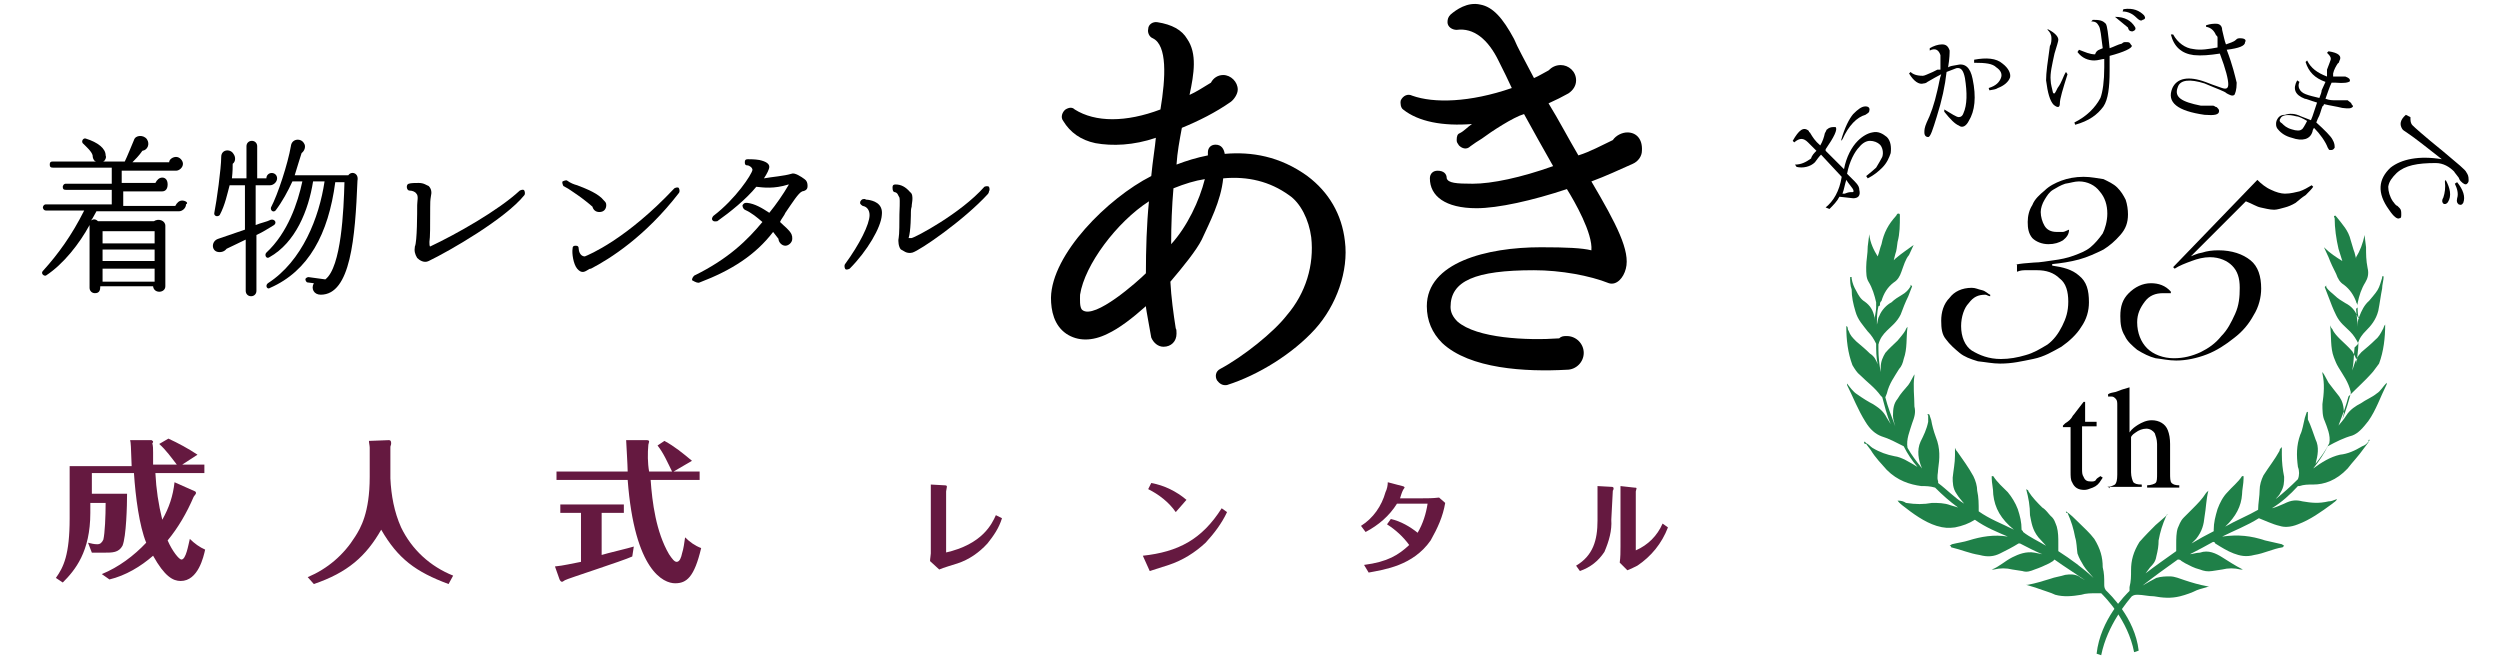 <?xml version="1.0" encoding="utf-8"?>
<!-- Generator: Adobe Illustrator 27.2.0, SVG Export Plug-In . SVG Version: 6.00 Build 0)  -->
<svg version="1.1" id="レイヤー_1" xmlns="http://www.w3.org/2000/svg" xmlns:xlink="http://www.w3.org/1999/xlink" x="0px"
	 y="0px" width="326.6px" height="86.5px" viewBox="0 0 326.6 86.5" style="enable-background:new 0 0 326.6 86.5;"
	 xml:space="preserve">
<style type="text/css">
	.st0{display:none;}
	.st1{display:inline;fill:#FFFFFF;}
	.st2{display:none;fill:#FFFFFF;}
	.st3{fill:#651940;}
	.st4{fill:#1F8048;}
</style>
<g class="st0">
	<path class="st1" d="M163.8,73.7c-0.7,0.1-1.1,0.2-1.1,1.1v0.3h6.5v1.8h-8.5v-1.7c0-1,0-3,2.4-3.3l3.1-0.3c0.9-0.1,1.2-0.4,1.2-1.2
		s-0.3-1.3-2.1-1.3c-2.2,0-2.4,0.2-2.4,1.6H161c0-2.1,0.3-3.4,4.1-3.4c2.2,0,4.2,0.1,4.2,3c0,0.8-0.2,1.5-0.6,2.2
		c-0.5,0.4-1.2,0.7-1.9,0.8L163.8,73.7z"/>
	<path class="st1" d="M176,77c-3.5,0-4.4-0.6-4.4-4.8s0.7-4.8,4.2-4.8s4.4,0.6,4.4,4.8S179.5,77,176,77z M173.6,72.2
		c0,2.9,0.2,3,2.5,3c1.9,0,2.2-0.2,2.2-2.8c0-0.8-0.1-1.7-0.2-2.5c-0.2-0.6-0.9-0.7-2.1-0.7C173.8,69.2,173.6,69.3,173.6,72.2z"/>
	<path class="st1" d="M186.6,67.4v9.5h-2v-7.7h-1.9v-1.8H186.6z"/>
	<path class="st1" d="M192.2,74.2c0,0.6,0.1,1.1,1.8,1.1c2,0,2.5-0.2,2.5-2.5c-0.4,0.4-0.8,0.8-2.9,0.8c-2.8,0-3.4-1.1-3.4-3
		c0-2.8,1.3-3.2,3.9-3.2c2.9,0,4.4,0.3,4.4,4.1c0,4.2-0.2,5.6-4.2,5.6c-2.5,0-4-0.4-4-2.8L192.2,74.2z M196.4,70.3
		c0-1.1-0.6-1.3-2.4-1.3s-2,0.4-2,1.4c0,0.9,0.4,1.3,2,1.3C195.9,71.8,196.4,71.6,196.4,70.3z"/>
</g>
<g>
	<path class="st2" d="M161.3,75.5c0.3-0.7,1.2-1.4,2.4-2.2c1.1-0.7,1.8-1.1,2.2-1.4c0.5-0.4,0.8-0.9,0.8-1.5c0-0.4-0.1-0.8-0.4-1.1
		s-0.7-0.4-1.2-0.4c-0.7,0-1.2,0.2-1.5,0.7c-0.2,0.3-0.2,0.7-0.3,1.3H161c0-0.9,0.2-1.6,0.6-2.1c0.6-1,1.8-1.5,3.4-1.5
		c1.3,0,2.3,0.3,3.1,0.9s1.2,1.4,1.2,2.4c0,0.8-0.3,1.4-0.8,2c-0.4,0.4-0.9,0.8-1.8,1.3l-1,0.6c-0.6,0.4-1,0.6-1.2,0.8
		c-0.2,0.2-0.4,0.3-0.6,0.6h5.4v1.8h-8.4C160.7,76.7,160.9,76.1,161.3,75.5z"/>
	<path class="st2" d="M177.9,68.5c0.6,0.9,0.9,2.2,0.9,3.9s-0.3,3-0.9,3.9s-1.7,1.4-3.3,1.4s-2.7-0.5-3.3-1.4s-0.9-2.2-0.9-3.9
		s0.3-3,0.9-3.9s1.7-1.4,3.3-1.4S177.2,67.6,177.9,68.5z M173.2,75.1c0.2,0.6,0.7,0.9,1.4,0.9s1.2-0.3,1.4-0.9s0.3-1.5,0.3-2.7
		s-0.1-2.1-0.3-2.7s-0.7-0.9-1.4-0.9s-1.2,0.3-1.4,0.9s-0.3,1.5-0.3,2.7C172.8,73.6,172.9,74.5,173.2,75.1z"/>
	<path class="st2" d="M180.6,75.5c0.3-0.7,1.2-1.4,2.4-2.2c1.1-0.7,1.8-1.1,2.2-1.4c0.5-0.4,0.8-0.9,0.8-1.5c0-0.4-0.1-0.8-0.4-1.1
		s-0.7-0.4-1.2-0.4c-0.7,0-1.2,0.2-1.5,0.7c-0.2,0.3-0.2,0.7-0.3,1.3h-2.3c0-0.9,0.2-1.6,0.6-2.1c0.6-1,1.8-1.5,3.4-1.5
		c1.3,0,2.3,0.3,3.1,0.9s1.2,1.4,1.2,2.4c0,0.8-0.3,1.4-0.8,2c-0.4,0.4-0.9,0.8-1.8,1.3l-1,0.6c-0.6,0.4-1,0.6-1.2,0.8
		c-0.2,0.2-0.4,0.3-0.6,0.6h5.4v1.8h-8.4C180,76.7,180.2,76.1,180.6,75.5z"/>
	<path class="st2" d="M197.2,68.5c0.6,0.9,0.9,2.2,0.9,3.9s-0.3,3-0.9,3.9s-1.7,1.4-3.3,1.4s-2.7-0.5-3.3-1.4s-0.9-2.2-0.9-3.9
		s0.3-3,0.9-3.9s1.7-1.4,3.3-1.4S196.5,67.6,197.2,68.5z M192.5,75.1c0.2,0.6,0.7,0.9,1.4,0.9s1.2-0.3,1.4-0.9s0.3-1.5,0.3-2.7
		s-0.1-2.1-0.3-2.7s-0.7-0.9-1.4-0.9s-1.2,0.3-1.4,0.9s-0.3,1.5-0.3,2.7C192.1,73.6,192.2,74.5,192.5,75.1z"/>
</g>
<path class="st3" d="M123.5,72.2c4.9-1.1,6.1-3.8,6.6-4.9l0.8,0.4c-0.4,1.3-1.1,2.3-1.9,3.3c-1.1,1.2-2.4,2.1-3.9,2.6
	c-0.3,0.1-2,0.6-2.4,0.8l-1.2-1.1c0-0.3,0.1-0.8,0.1-1v-9l1.8,0.1c0.3,0,0.3,0.1,0.3,0.2s-0.1,0.5-0.1,0.6v8H123.5z"/>
<path class="st3" d="M149.3,72.6c4.6-0.5,7.7-2.1,10.3-6.2l0.7,0.5c-0.7,1.5-1.7,2.8-2.8,4c-1.4,1.3-3,2.3-4.8,2.9
	c-0.3,0.1-2.2,0.7-2.5,0.8L149.3,72.6z M153.6,66.9c-0.9-1.3-2.2-2.3-3.6-3l0.4-0.8c1.7,0.3,3.3,1.1,4.6,2.2L153.6,66.9z"/>
<path class="st3" d="M178.2,73.8c3.1-0.4,4.5-1.3,5.9-2.6c-0.8-1.1-1.8-2-2.9-2.7l0.5-0.7c1.3,0.3,2.5,1,3.5,1.8
	c0.7-1.2,1.1-2.5,1.3-3.8h-4c-1,1.6-2.4,2.8-4.1,3.7l-0.6-0.8c1.6-1,2.7-2.6,3.2-4.4c0.2-0.4,0.3-0.9,0.3-1.3l1.9,0.5
	c0.1,0,0.3,0.1,0.3,0.2l-0.2,0.3c-0.2,0.4-0.3,0.8-0.4,1.1h2.8c0.8,0,1.5,0,2.3-0.1l0.8,0.7c-0.3,1.8-1,3.3-1.9,4.9
	c-2.3,3.3-6,3.8-8.1,4.2L178.2,73.8z"/>
<path class="st3" d="M210.5,67.9c0.1,1.4-0.3,2.8-0.9,4.2c-0.8,1.2-1.8,2-3.2,2.5l-0.5-0.7c2.2-1.3,2.8-3.3,2.8-5.9v-4.5l1.8,0.1
	c0.1,0,0.3,0,0.3,0.2s-0.1,0.3-0.1,0.3L210.5,67.9L210.5,67.9z M211.7,64.9v-1.4l1.8,0.2c0.1,0,0.3,0,0.3,0.1s-0.1,0.3-0.1,0.4v7.7
	c1.6-0.7,2.8-1.9,3.5-3.5l0.7,0.5c-0.8,2.1-2.2,3.8-4,5c-0.2,0.1-1,0.5-1.3,0.6l-1-1c0.1-0.7,0.1-1.4,0.1-2.1V64.9z"/>
<path class="st3" d="M22,57.3c1.3,0.6,2.6,1.3,3.8,2.1l-2,1.3h2.9v1.1h-6.4c0.1,2.1,0.4,4.1,0.9,6.1c0.9-1.6,1.4-3.1,1.6-4.9
	l2.7,1.2c0.1,0.1,0.1,0.1,0.1,0.2c0,0.1,0,0.1-0.3,0.5c-0.9,2.1-2,4-3.4,5.7c0.6,1.4,1.5,2.5,1.8,2.5c0.6,0,0.9-1.9,1.1-2.7
	c0.6,0.6,1.3,1.1,2,1.4c-0.2,0.9-0.9,4.1-3.2,4.1c-1,0-2.1-0.6-3.6-3.3c-1.6,1.4-3.6,2.6-5.7,3.1L13.3,75c2.2-0.9,4.2-2.4,5.8-4.1
	c-0.9-2.2-1.4-6-1.6-9.1h-5.5v2.7h4.6c0,1.5-0.1,5.6-0.6,6.8c-0.5,0.9-1.3,0.9-2.4,0.9h-1.6l-0.5-1.3c0.4,0.1,0.8,0.2,1.2,0.2
	c0.4,0,0.6-0.2,0.8-0.6c0.2-0.8,0.3-3.1,0.3-4.8h-2V67c0,5.1-2,7.5-3.6,9.1l-0.9-0.6c1-1.4,1.8-3,1.8-7.8v-6.8h8.1
	c-0.1-2.7-0.1-3-0.2-3.4h2.8c0.1,0.1,0.2,0.1,0.2,0.2s0,0.1-0.1,0.2C20,58.3,20,58.6,20,59.1v1.6h3.1c-0.7-0.9-1.4-1.9-2.3-2.7
	L22,57.3z"/>
<path class="st3" d="M50.8,57.5c0.2,0,0.3,0.1,0.3,0.4s-0.1,0.3-0.1,0.5v4.1c0.1,2.2,0.5,4.4,1.4,6.4c1.4,2.9,3.8,5.1,6.8,6.3
	l-0.6,1.1c-4.3-1.6-6.6-3.3-8.8-7.1c-2,3.5-4.4,5.6-8.8,7.1l-0.8-0.9c2.6-1.1,4.7-2.9,6.2-5.3c0.7-1.1,1.9-3.1,1.9-7.8v-3.8
	c0-0.3-0.1-0.6-0.1-0.9L50.8,57.5L50.8,57.5z"/>
<path class="st3" d="M78.6,72.5c0.6-0.2,3.6-0.9,4.2-1.1l-0.2,1.3c-1.3,0.6-8.5,2.9-8.8,3.1C73.5,76,73.5,76,73.4,76
	s-0.2-0.1-0.3-0.3L72.5,74c1.1-0.1,2.3-0.4,3.4-0.6V67h-2.7v-1.1h8.3v1.1h-2.9L78.6,72.5L78.6,72.5z M84.4,57.5c0.2,0,0.4,0,0.4,0.2
	c0,0.1-0.1,0.3-0.1,0.4c-0.1,1.1-0.1,2.4,0.1,3.5h3c-0.6-1.2-1.1-2.4-1.9-3.4l0.9-0.6c1.3,0.7,2.4,1.6,3.6,2.6L88,61.6h3.4v1.1h-6.4
	c0.2,2.9,0.7,6.8,2.4,9.7c0.4,0.6,0.7,1,1,1c0.4,0,0.6-0.6,0.7-1.1c0.2-0.6,0.3-1.4,0.4-2.1c0.6,0.6,1.3,1.1,2.1,1.4
	c-0.9,3.8-1.9,4.6-3.4,4.6s-5.3-1.6-6.2-13.5h-9.3v-1.1H82c0-0.7-0.2-3.9-0.2-4.1L84.4,57.5z"/>
<g>
	<path d="M35.4,28.7c-0.6,0.3-1.3,0.4-2,0.7v-5.2h1.9c0.4,0,0.9-0.4,0.9-0.9c0-0.4-0.3-0.7-0.7-0.7s-0.7,0.3-0.7,0.7h-1.2v-4.2
		c0-0.4-0.3-0.7-0.7-0.7s-0.7,0.3-0.7,0.7v4.2h-1.9c0.1-0.9,0.1-1.5,0.1-1.9c0.4-0.3,0.4-0.9,0.1-1.3c-0.4-0.7-1.6-0.6-1.6,0.4
		c0,1.5-0.6,5.8-0.9,7.3c-0.1,0.4,0.4,0.6,0.7,0.3c0.7-1.3,1-2.8,1.3-3.9h2V30c-0.9,0.3-2.6,0.9-3.5,1.2c-0.9,0.3-0.9,1.5-0.1,1.7
		c0.4,0.1,0.9,0,1.2-0.4c0.6-0.3,1.5-0.7,2.5-1.2V38c0,0.4,0.3,0.7,0.7,0.7s0.7-0.3,0.7-0.7v-7.3c0.9-0.4,1.6-0.9,2.3-1.3
		C36.2,29.1,35.9,28.6,35.4,28.7z"/>
	<path d="M45.5,22.9h-7c0.4-1.3,0.7-2.3,0.9-2.9c0.4-0.3,0.6-0.9,0.3-1.3c-0.4-0.7-1.6-0.6-1.7,0.4c-0.4,2.3-1.7,6.3-2.6,8
		c-0.1,0.4,0.3,0.7,0.6,0.4c0.9-1.2,1.6-2.5,2.2-3.8h1.3c-0.6,2.8-1.9,6.7-4.7,9.3c-0.3,0.3,0,0.9,0.4,0.6c3.4-1.9,5.1-6.1,5.7-9.9
		h1.5C41.7,28.4,39.5,34.1,35,37c-0.4,0.3-0.1,0.9,0.3,0.6c5-2.2,7.6-7,8.5-13.8H45c-0.1,3.6-0.4,11.1-2.5,12.7l-2.2-0.3
		c-0.1,0-0.4,0.1-0.4,0.3c0,0.1,0.1,0.4,0.3,0.4L41,37c-0.4,0.7,0,1.5,0.9,1.5c3.9,0,4.5-7.4,4.8-14.9
		C46.9,22.6,45.9,22.3,45.5,22.9z"/>
	<path d="M68.5,25.5c0.1-0.1,0.1-0.4,0-0.6s-0.4-0.1-0.6,0c-2.8,2.6-8.3,5.7-11.7,7.3c-0.1,0-0.1-0.4-0.1-0.6c0.1-0.6,0.1-2,0.1-4.5
		c0-0.6,0-0.9,0.1-1.5c0.1-0.4,0.1-0.9-0.3-1.3c-0.3-0.1-0.6-0.4-1.3-0.4c-0.4,0-1,0-1.3,0.1c-0.4,0.1-0.3,0.9,0.1,0.9
		c0.3,0,0.7,0.1,0.9,0.4c0.3,0.3,0.1,1,0.1,1.5c0,0.9,0,4.8-0.3,5.4c-0.1,0.6,0,1,0.3,1.5c0.3,0.3,0.9,0.7,1.5,0.4
		C58.7,32.8,66,28.6,68.5,25.5z"/>
	<path d="M74.9,25.1c0.9,0.6,1.7,1.2,2.5,1.9c0.1,0.4,0.4,0.7,0.9,0.7c0.6,0,0.9-0.4,0.9-0.9c0-0.3-0.1-0.4-0.3-0.6
		c-0.7-0.9-2.2-1.5-3.5-2c-0.4-0.1-0.9-0.3-1.3-0.6c-0.1-0.1-0.4,0-0.6,0.1c-0.1,0.1,0,0.4,0.1,0.6C74,24.5,74.5,24.8,74.9,25.1z"/>
	<path d="M75.6,32.5c0-0.3-0.1-0.4-0.4-0.4s-0.4,0.1-0.4,0.4c-0.1,0.6,0.1,2,0.6,2.6c0.6,0.7,1,0.4,1.5,0.1c0,0,0.1-0.1,0.3-0.1
		c2.5-1.3,7.1-4.2,11.5-9.9c0.1-0.1,0.1-0.4,0-0.6s-0.4-0.1-0.6,0c-6.3,6.7-11.2,8.7-11.7,8.9C75.8,33.5,75.6,32.8,75.6,32.5z"/>
	<path d="M91.4,36.9c4.2-1.6,7.3-3.6,9.6-6.6l0.7,0.9c0,0.4,0.4,0.9,0.9,0.9c0.4,0,0.9-0.4,0.9-0.9c0-0.3,0-0.3-0.1-0.6
		c-0.3-0.6-0.9-1-1.5-1.6c0.1-0.3,0.6-0.9,0.7-1.2c0.9-1.3,1.7-2.6,2.2-2.8c0.6-0.1,0.7-0.4,0.7-0.7c0-0.4-0.1-0.7-0.4-0.9
		c-0.4-0.3-1.3-0.9-1.7-0.7c-1,0.3-2.5,0.4-3.6,0.6c0.4-0.6,0.7-1.2,0.7-1.5c0-0.4-0.4-0.7-1.3-0.9c-0.6-0.1-1.2-0.1-1.5-0.1
		s-0.4,0.1-0.4,0.4s0.1,0.4,0.3,0.4c0.3,0,0.7,0.3,0.7,0.6c-0.1,0.6-2.2,3.8-5.1,6c-0.1,0.1-0.3,0.4-0.1,0.6s0.4,0.1,0.6,0.1
		c1.7-1.2,3.8-2.9,5.1-4.5c0.9,0.1,2.3,0.3,4.2-0.3c0,0,0.1,0,0,0.1c-0.7,1.2-1.6,2.5-2.5,3.6c-0.9-0.6-1.9-1.2-2.9-1.3
		c-0.3,0-0.4,0-0.6,0.3c0,0.1,0,0.4,0.3,0.6c0.9,0.4,1.6,1,2.3,1.6c-1.9,2.3-4.4,4.8-8.9,7c-0.1,0.1-0.3,0.3-0.3,0.6
		C90.9,36.9,91.2,37,91.4,36.9z"/>
	<path d="M113.4,26.1c-0.1,0-0.3,0-0.4-0.1c-0.3,0-0.4,0-0.6,0.3c-0.1,0.3,0,0.4,0.3,0.6c0.6,0.1,0.9,0.6,0.9,1.2
		c0,1.2-1.3,3.8-3.2,6.4c-0.1,0.1-0.1,0.4,0,0.6s0.4,0.1,0.6,0c2.3-2.3,4.1-5.4,4.2-7C115.4,26.5,114,26.2,113.4,26.1z"/>
	<path d="M116.9,25.1c0.4,0.1,0.4,0.4,0.6,0.7c0.1,0.3,0,1.9,0,2.2c0,1,0,2.6-0.1,3.1c-0.1,0.4,0,1.2,0.3,1.5
		c0.3,0.1,0.7,0.6,1.5,0.4c1-0.3,6.7-4.2,9.9-7.7c0-0.1,0.1-0.1,0.1-0.3c0.1-0.1,0.1-0.4,0-0.6c-0.1-0.1-0.4-0.1-0.6,0
		c-3.1,3.5-9,6.6-9.5,6.7c-0.1,0-0.3,0-0.4,0c0.3-0.9,0.3-3.2,0.3-3.4c0-0.1,0-0.4,0.1-0.7c0-0.3,0.1-0.7,0.1-1s0-0.7-0.3-0.9
		c-0.6-0.7-1.2-1-1.9-1c-0.3,0-0.4,0.1-0.4,0.4C116.6,24.9,116.7,25.1,116.9,25.1z"/>
	<path d="M23.8,26.2c-0.4,0-0.7,0.3-0.9,0.7h-6.8V25h5.1c0.4,0,0.7-0.3,0.7-0.9s-0.3-0.9-0.7-0.9c-0.4,0-0.7,0.3-0.9,0.7h-4.4v-1.6
		H23c0.4,0,0.9-0.4,0.9-0.9c0-0.4-0.4-0.9-0.9-0.9c-0.4,0-0.9,0.3-0.9,0.7h-4.8c0.3-0.3,0.9-0.9,1.3-1.5c0.7-0.1,1-0.9,0.6-1.5
		s-1.5-0.6-1.7,0.1c-0.3,0.7-0.9,2.2-1.2,2.8H6.9c-0.3,0-0.4,0.1-0.4,0.4s0.1,0.4,0.4,0.4h7.7V24h-6c-0.3,0-0.4,0.3-0.4,0.4
		c0,0.3,0.1,0.4,0.4,0.4h6v1.9H6c-0.3,0-0.4,0.3-0.4,0.4s0.1,0.4,0.4,0.4h5c-1.6,3.2-3.4,5.7-5.4,7.9C5.3,35.7,5.7,36.1,6,36
		c2.3-1.5,4.4-4.2,5.7-6.6v8.2c0,0.4,0.3,0.7,0.7,0.7c0.6,0,0.7-0.4,0.7-0.9H20c0.1,1,1.6,0.9,1.6,0v-7.9c0-0.7-0.9-1-1.5-0.6h-7.3
		c-0.3-0.3-0.6-0.3-0.9-0.1c0.3-0.4,0.4-0.7,0.7-1.2h10.8c0.4,0,0.9-0.4,0.9-0.9C24.7,26.5,24.2,26.2,23.8,26.2z M13.4,30.2h6.8v1.6
		h-6.8C13.4,31.8,13.4,30.2,13.4,30.2z M13.4,32.6h6.8v1.5h-6.8C13.4,34.1,13.4,32.6,13.4,32.6z M13.4,35.1h6.8v1.7h-6.8
		C13.4,36.8,13.4,35.1,13.4,35.1z"/>
	<path d="M12.1,20.3c0,0.6,0.4,1,1,1c0.4,0,0.9-0.6,0.7-1c0-0.9-1-1.7-2.6-2.2c-0.3-0.1-0.6,0.3-0.4,0.6
		C11.2,19.1,12,19.8,12.1,20.3z"/>
</g>
<g>
	<path d="M170.8,23c-3.6-2.6-7.3-3.2-10.8-2.9c-0.1-0.6-0.4-1.2-1.2-1.2c-0.6,0-1,0.4-1,1v0.4c-1.5,0.3-2.8,0.7-4.1,1.2
		c0.1-1.6,0.4-3.2,0.7-4.8c2.2-0.9,4.4-2,6.4-3.4c0.4-0.3,0.9-1,0.9-1.6c0-1-0.9-1.9-1.9-1.9c-0.7,0-1.3,0.4-1.6,1
		c-1,0.6-1.9,1.2-2.8,1.6c0.6-2.8,1-5.4-0.3-7.3c-0.7-1.2-2-1.9-3.9-2.2c-0.6-0.1-1.2,0.3-1.2,0.9c-0.1,0.4,0.1,1,0.6,1.2
		c1.9,0.9,1.7,5.1,1,9.3c-4.5,1.7-8.5,1.7-11.2,0c-0.3-0.3-0.7-0.3-1.2,0c-0.4,0.3-0.7,1-0.3,1.5c0.9,1.5,2.3,2.5,4.2,2.9
		c2.2,0.4,5,0.3,7.9-0.7c-0.1,1.2-0.4,2.9-0.6,5c-5.7,2.9-13,10.2-13.1,15.9c0,1.7,0.4,3.6,2,4.7c1.5,1,3.4,1,5.4,0
		c1.5-0.7,3.2-2,5-3.6c0,0.4,0.6,3.4,0.7,4.1c0.3,0.7,0.9,1.2,1.6,1.2c1,0,1.7-0.7,1.7-1.7c0-0.3,0-0.6-0.1-0.7
		c-0.3-1.9-0.6-4.1-0.7-6.1c1.7-2,3.4-4.1,4.1-5.5c1-2.2,2.5-5,2.8-8c3.2-0.3,6.1,0.4,8.6,2.2c1.5,1,2.6,3.2,2.9,5.5
		c0.4,3.6-0.7,7.3-3.2,10.2c-1.7,2.2-5.7,5.4-8.7,7c-0.6,0.3-0.7,1-0.4,1.5c0.3,0.4,0.7,0.7,1.3,0.6c4.1-1.3,8.6-4.1,11.5-7.3
		c2.8-3.1,4.4-7.6,3.9-11.5C175.3,28,173.6,25.1,170.8,23z M149.7,35.7c-1,1-6.7,6.1-8.3,4.8c-0.4-0.3-0.3-1.5-0.3-2
		c0.6-3.9,4.8-9.5,9-12.2C149.8,29.3,149.7,32.6,149.7,35.7z M153,31.9c0-2.5,0.1-5,0.3-7.3c1.5-0.6,2.8-1,4.1-1.2
		C156.7,26.2,155.1,29.6,153,31.9z"/>
	<path d="M212.6,17.3c-0.7,0-1.5,0.4-1.9,1c-1.5,0.7-2.9,1.5-4.5,2c-1.3-2.2-2.6-4.7-3.9-6.8c0.9-0.4,1.9-0.9,2.6-1.3
		c0.6-0.4,1-1,1-1.7c0-1.2-1-2-2-2c-0.7,0-1.2,0.3-1.6,0.7c-0.6,0.3-1.2,0.7-1.9,1c-1.2-2.3-2.2-4.1-2.6-5.1
		c-1.5-2.8-2.8-4.2-4.4-4.5c-1.7-0.4-3.2,0.7-3.9,1.3c-0.3,0.3-0.4,0.6-0.4,1c0,0.6,0.6,1,1.2,1c2.2-0.3,4.1,1.2,5.5,4.1
		c0.6,1.2,1.3,2.6,1.7,3.5c-5.5,1.9-10.2,2-13,1c-0.6-0.3-1.2,0-1.5,0.6c-0.1,0.4,0,1,0.3,1.2c2,1.6,5.2,2.2,9,1.9
		c-0.6,0.4-1,0.9-1.6,1.2c-0.3,0.1-0.4,0.4-0.4,0.9c0,0.3,0.1,0.4,0.3,0.7c0.4,0.4,1,0.6,1.5,0.1c0.4-0.3,1-0.7,1.5-1
		c1.2-0.9,4.1-2.8,5.5-3.2c1.2,2.2,2.5,4.5,3.8,6.8c-4.2,1.5-8,2.3-10.5,2.3c-2.2,0-3.2-0.1-3.4-0.7c0-0.6-0.4-1-1.2-1
		c-0.6,0-1,0.4-1,1c0,2.3,2,3.9,6.1,3.9c2.8,0,7.3-1,11.8-2.5c1,1.6,3.4,5.8,3.2,8c-1.2-0.3-3.2-0.4-6.6-0.4c-7.1,0-14.9,2-14.9,7.7
		c0,1.9,0.7,3.5,2,4.8c3.6,3.4,10.9,3.8,16.3,3.5c1.2,0,2.2-1,2.2-2.2s-1-2.2-2.2-2.2c-0.4,0-0.7,0-1,0.3c-4.2,0.3-10.8,0-13.3-2.2
		c-0.6-0.6-0.9-1.2-0.9-1.9c0-3.4,3.2-4.8,10.9-4.8c3.5,0,7.3,0.7,9.8,1.7c1,0.3,1.9-0.7,2.2-1.9c0.6-2.3-1.2-5.8-4.5-11.4
		c1.9-0.7,3.6-1.5,5.4-2.3c0.7-0.3,1.2-1,1.2-1.7C214.6,18.2,213.8,17.3,212.6,17.3z"/>
</g>
<path class="st4" d="M244.7,52.8c-0.6-0.3-1.4-0.8-2.1-1.3c-0.5-0.3-1-1-1.3-1.4l0,0v0.2c0.8,1.6,1.4,3.2,2.4,4.8
	c0.6,1,1.3,1.6,2.1,1.9c1,0.3,1.9,0.8,2.9,1.3c0.5,1,1.1,1.9,1.8,2.7c-1-0.6-2.1-1.3-3-1.4c-1-0.2-1.9-0.5-2.9-1.1
	c-0.3-0.2-0.5-0.5-0.8-0.6c-0.2-0.2-0.2-0.3-0.2-0.2c-0.2,0.2,0,0.3,0.2,0.3l0.6,0.8c0.6,1,1.4,1.8,2.1,2.6c1.4,1.4,3,1.9,4.5,2.1
	c0.6,0,1.1,0,1.8,0.2c1,1,1.9,1.8,3,2.6l-1-0.3c-0.8-0.3-1.6-0.3-2.4-0.3c-1.1,0.2-2.1,0.2-3.4,0c-0.3-0.2-0.6-0.3-1.1-0.3
	c0.2,0.3,0.5,0.5,0.6,0.6c1.4,1.1,2.9,2.2,4.5,2.7c1,0.3,1.6,0.3,2.4,0.2c1-0.2,1.8-0.5,2.6-1c1.4,1,2.9,1.6,4.3,2.2
	c-1.8-0.3-3.5,0-5.1,0.5c-0.6,0.2-1.4,0.3-2.2,0.5l-0.3,0.2c0,0,0.2,0,0.2,0.2c1.3,0.3,2.4,0.8,3.7,1c1.1,0.3,1.9,0.2,2.7-0.2
	s1.6-0.8,2.4-1.3h0.2c1,0.5,1.9,1,2.9,1.4l-1-0.2c-1.1-0.2-2.1,0.2-2.9,0.6c-1,0.5-1.8,1.3-2.7,1.6l0,0h0.3c0.8-0.2,1.6-0.2,2.4,0
	l1.3,0.2c0.6,0.2,1.1,0,1.6-0.2c0.6-0.2,1.3-0.5,1.9-0.8l0.5-0.3l0.2-0.2c1.4,1,2.7,1.8,4,2.7c-0.3-0.2-0.6-0.3-0.8-0.5
	c-0.6-0.3-1.1-0.3-1.8-0.2c-0.6,0.2-1.4,0.3-1.9,0.5c-1,0.3-1.9,0.6-3,0.8h-0.2c0.6,0.2,1.1,0.3,1.6,0.5c0.8,0.3,1.6,0.5,2.2,0.8
	c1.1,0.3,2.2,0.2,3.4,0c0.6-0.2,1.3-0.2,2.1-0.2h0.5c0.5,0.5,3.5,3.5,4.3,7.7l0.6-0.2c-0.5-4.3-3.8-7.4-4.3-7.9
	c-0.2-0.3-0.2-0.5-0.2-0.8c0-0.8,0-1.4-0.2-2.2c0-1.3-0.3-2.4-1.1-3.7c-0.6-0.8-1.3-1.4-2.1-2.2c-0.5-0.5-1-1-1.6-1.4
	c0,0.2,0,0.2,0.2,0.2c0.5,1.1,0.8,2.1,1,3.2c0.2,0.6,0.2,1.4,0.3,2.1c0.2,0.6,0.5,1.1,0.8,1.6s0.8,1,1.3,1.6
	c-1.4-1.3-2.9-2.4-4.6-3.5c0-0.2,0-0.3,0-0.5v-0.6c0-0.6,0-1.4-0.2-2.1c-0.2-0.5-0.3-1-0.8-1.4c-0.3-0.3-0.6-0.8-1.1-1.1
	c-0.6-0.6-1.3-1.3-1.8-2.1c0-0.2-0.2-0.2-0.3-0.3l0,0c0.3,1.1,0.5,2.2,0.5,3.4c0.2,1,0.3,1.9,1.1,2.9l1,1.1c-1-0.6-2.1-1.1-3-1.8
	c0-0.2-0.2-0.2-0.2-0.3c0-1-0.2-1.8-0.5-2.7c-0.3-0.8-0.8-1.6-1.3-2.2c-0.6-0.6-1.4-1.3-1.9-2.1c0,0,0,0-0.2,0v0.3
	c0,0.6,0.2,1.3,0.2,2.1c0.2,1.8,1,3.2,2.7,4.6l0,0c-1.6-0.8-3.2-1.4-4.6-2.4c0-1,0-1.8-0.2-2.7c0-0.6-0.2-1.3-0.5-1.9
	c-0.6-1.1-1.4-2.2-2.1-3.2c-0.2-0.2-0.2-0.3-0.3-0.5c0,0.3,0,0.6,0,1c0,1-0.2,1.9-0.3,2.9c0,0.6,0,1.4,0.5,2.1
	c0.3,0.5,0.6,0.8,1,1.3c-1.3-0.8-2.2-1.8-3.4-2.7v-0.2c-0.2-0.6,0-1.1,0-1.6c0.2-1.4,0.3-2.7-0.3-4.2c-0.3-0.8-0.5-1.6-0.6-2.2
	l-0.2-0.6c0,0,0-0.2-0.2-0.2s0,0.2,0,0.2c0,0.3,0,0.5,0,0.8c-0.2,1-0.6,1.8-1,2.6c-0.5,1.1-0.3,2.4,0.2,3.5c-0.8-1-1.4-1.8-1.9-2.7
	c-0.2-1.1,0.3-2.2,0.6-3.2c0.3-0.8,0.5-1.4,0.3-2.2c0-1.3-0.2-2.7,0-4v-0.2l0,0c-0.3,0.5-0.5,1-0.8,1.4c-0.5,0.6-1,1.1-1.4,1.8
	c-0.5,0.6-0.6,1.3-0.6,2.2c0,0.5,0.2,1,0.3,1.4c-0.5-1.3-1-2.6-1.3-3.8l0.2-0.5c0.3-1.3,1-2.2,1.6-3.2c0.3-0.3,0.5-0.8,0.6-1.3
	c0.5-1.4,0.3-2.7,0.5-4.2c-0.2,0.2-0.2,0.3-0.3,0.5c-0.3,0.5-0.6,0.8-1,1.3c-0.5,0.5-1.1,1-1.6,1.6c-0.3,0.5-0.6,1.1-0.6,1.9v0.6
	c-0.2-1-0.3-2.1-0.3-2.9l0,0V45c0.2-0.8,0.6-1.3,1.1-1.8c0.6-0.6,1.3-1.1,1.8-2.1c0.3-0.8,0.6-1.6,1-2.4l0.5-1.3l-0.2-0.2v0.2
	c-0.3,0.5-0.6,0.8-1.1,1.1s-1,0.6-1.4,1c-0.6,0.3-1.3,1-1.6,1.8c-0.2,0.3-0.2,0.8-0.3,1.1c0-0.8,0-1.6,0.2-2.4
	c0.2,0,0.2-0.2,0.2-0.2c0-0.2,0-0.3,0.2-0.5c0.3-1,0.8-1.8,1.6-2.4c0.5-0.3,0.8-0.8,1-1.4c0.3-0.8,0.5-1.6,1-2.2L250,32l0,0
	c-0.8,0.6-1.6,1.1-2.4,1.8l-0.2,0.2l0.2-0.8c0.2-0.5,0.2-1,0.3-1.6c0.3-1.1,0.3-2.2,0.3-3.4c0-0.2,0-0.3-0.2-0.3s-0.2,0.2-0.3,0.3
	c-1,1.1-1.6,2.2-1.9,3.7c-0.2,0.5-0.3,1.1-0.5,1.6l0,0c-0.5-0.8-1-1.8-1.1-2.9l0,0l-0.2,1.6c0,1-0.2,1.8-0.2,2.7
	c0,0.8,0,1.4,0.3,1.9c0.5,0.8,0.8,1.8,1,2.7c0,0.2,0,0.3,0,0.5v0.2c0,0.5-0.2,1.1-0.2,1.6v-0.3c-0.2-1-0.6-1.6-1.3-2.1
	c-0.5-0.3-0.8-0.8-1.1-1.4c-0.3-0.5-0.5-1-0.6-1.6v-0.2h-0.2c0,0.5,0,1.1,0.2,1.6c0,1,0.2,1.9,0.5,2.9c0.3,1.1,1,1.8,1.6,2.6
	c0.5,0.5,0.8,1,1.1,1.6c0,0.8,0,1.8,0.2,2.7c-0.2-0.6-0.5-1.1-1-1.4c-0.6-0.6-1.1-1-1.8-1.6c-0.5-0.5-0.8-0.8-1-1.4
	c-0.2-0.2,0-0.5-0.3-0.6c0,1.8,0.2,3.5,0.8,5.1c0.3,0.5,0.6,1,1,1.3c1,1,1.9,1.6,2.7,2.7l0.2,0.2c0.3,1.1,0.6,2.4,1.1,3.5l-0.5-0.8
	C246,53.6,245.3,53.2,244.7,52.8z"/>
<path class="st4" d="M281.7,72.7c0.2-0.8,0.3-1.4,0.3-2.1c0.2-1.1,0.5-2.1,1-3.2c0,0,0-0.2,0.2-0.2c-0.6,0.5-1.1,1-1.6,1.4
	c-0.6,0.6-1.4,1.4-2.1,2.2c-0.8,1.3-1.1,2.4-1.1,3.7c0,0.8,0,1.4-0.2,2.2v0.5c-0.5,0.5-3.8,3.7-4.3,8.2l0.6,0.2c0.8-4,3.5-7.1,4-7.7
	c0.3-0.2,0.5-0.2,0.8-0.2c0.6,0,1.4,0.2,2.1,0.2c1.1,0.2,2.2,0.3,3.4,0c0.8-0.2,1.6-0.5,2.2-0.8c0.5-0.2,1.1-0.3,1.6-0.5
	c-0.2,0-0.2,0-0.2,0c-1.1-0.2-2.1-0.5-3-0.8c-0.6-0.2-1.3-0.5-1.9-0.5s-1.1,0-1.8,0.2c-0.6,0.3-1.1,0.6-1.8,1
	c1.4-1.1,2.9-2.2,4.6-3.4c0.2,0,0.3,0,0.5,0.2l0.5,0.3c0.6,0.3,1.1,0.6,1.9,0.8c0.5,0.2,1,0.3,1.6,0.2l1.3-0.2
	c0.8-0.2,1.6-0.2,2.4,0h0.3l0,0c-1-0.5-1.9-1.1-2.7-1.6c-0.8-0.5-1.8-1-2.9-0.6c-0.5,0-1,0.2-1.3,0.2c1-0.5,2.1-1.1,3-1.6
	c0.2,0,0.2,0,0.3,0.2c0.8,0.5,1.6,1,2.4,1.3s1.6,0.5,2.7,0.2c1.3-0.2,2.4-0.8,3.7-1c0,0,0,0,0.2-0.2l-0.3-0.2
	c-0.8-0.2-1.4-0.3-2.2-0.5c-1.8-0.6-3.5-0.8-5.6-0.5l0,0c1.6-0.8,3.2-1.4,4.8-2.4c0.8,0.3,1.8,0.8,2.7,1c0.6,0.2,1.4,0.2,2.4-0.2
	c1.6-0.6,3-1.6,4.5-2.7c0.2-0.2,0.5-0.3,0.6-0.6c-0.5,0.2-0.8,0.3-1.1,0.3c-1.3,0.3-2.2,0.2-3.4,0c-0.8-0.2-1.4-0.2-2.4,0.3
	c-0.5,0.2-1.1,0.5-1.6,0.6c1.3-0.8,2.4-1.8,3.4-2.9h0.2c0.6-0.2,1.1-0.2,1.8-0.2c1.4,0,3-0.5,4.5-2.1c0.6-0.8,1.4-1.6,2.1-2.6
	l0.6-0.8c0-0.2,0.2-0.3,0.2-0.3c-0.2-0.2-0.2,0.2-0.2,0.2c-0.2,0.3-0.5,0.5-0.8,0.6c-1,0.6-1.9,1-2.9,1.1c-1.3,0.3-2.4,1-3.5,1.8
	c0.8-1,1.4-1.9,1.9-2.9c1.1-0.6,2.1-1.1,3.2-1.4c0.8-0.3,1.4-1,2.1-1.9c1-1.4,1.6-3.2,2.4-4.8V50l0,0c-0.5,0.5-0.8,1.1-1.3,1.4
	c-0.6,0.5-1.4,0.8-2.1,1.3c-0.6,0.3-1.4,0.8-1.9,1.6c-0.3,0.5-0.6,0.8-1,1.3c0.5-1.3,1-2.6,1.3-3.8l0.3-0.3c1-1,1.9-1.8,2.7-2.7
	c0.3-0.3,0.6-0.8,1-1.3c0.6-1.6,0.8-3.4,0.8-5.1c-0.2,0.2-0.2,0.5-0.3,0.6c-0.3,0.6-0.6,1.1-1,1.4c-0.6,0.6-1.1,1-1.8,1.6
	c-0.5,0.5-0.8,1.1-1,1.8l-0.2,0.6c0.2-1,0.2-2.1,0.3-3l0,0L308,45c0.2-0.8,0.6-1.3,1.1-1.8c0.6-0.6,1.3-1.4,1.6-2.6
	c0.2-1,0.3-1.9,0.5-2.9c0-0.5,0.2-1.1,0.2-1.6h-0.2v0.2c-0.2,0.6-0.3,1.1-0.6,1.6c-0.3,0.5-0.8,1-1.1,1.4c-0.6,0.5-1,1.3-1.3,2.1
	c-0.2,0.5-0.2,0.8-0.2,1.3c0-0.8-0.2-1.8-0.2-2.4c0.2,0,0.2-0.2,0.2-0.2c0-0.2,0-0.3,0-0.5c0.2-1,0.5-1.9,1-2.7
	c0.3-0.5,0.5-1.1,0.3-1.9c-0.2-1-0.2-1.8-0.2-2.7l-0.2-1.6l0,0c-0.2,1.1-0.6,2.1-1.1,2.9v0.2l-0.2-0.8c-0.2-0.5-0.3-1-0.5-1.6
	c-0.3-1.3-1.1-2.1-1.8-3c-0.2-0.2-0.2-0.3-0.3-0.2c-0.2,0,0,0.3,0,0.3c0,1.3,0.2,2.7,0.5,4l0.5,1.6l0,0c-0.8-0.5-1.6-1-2.4-1.8l0,0
	l0.6,1.3c0.3,0.8,0.6,1.4,1,2.2c0.2,0.6,0.5,1.1,1,1.4c0.8,0.6,1.3,1.4,1.6,2.2c0,0.2,0.2,0.3,0.2,0.5v0.2c0,0.5,0,1.1,0.2,1.6
	l-0.2-0.3c-0.3-0.8-0.8-1.4-1.6-1.8c-0.5-0.3-1-0.6-1.4-1c-0.3-0.3-0.8-0.6-1.1-1.1v-0.2l-0.2,0.2l0.5,1.3c0.3,0.8,0.6,1.6,1,2.4
	c0.5,1,1.1,1.4,1.8,2.1c0.5,0.5,0.8,1,1.1,1.6c0,0.8-0.2,1.8-0.2,2.6c0-0.6-0.3-1.1-0.6-1.6c-0.5-0.6-1.1-1.1-1.6-1.6
	c-0.3-0.3-0.8-0.8-1-1.3c-0.2-0.2-0.2-0.3-0.3-0.5c0.2,1.4,0,2.9,0.5,4.2c0.2,0.5,0.3,0.8,0.6,1.3c0.6,1,1.3,1.9,1.6,3.2v0.2
	c-0.3,1.1-0.6,2.2-1.1,3.4l0.2-0.8c0-1-0.2-1.6-0.6-2.2c-0.5-0.6-1-1.3-1.4-1.8c-0.3-0.5-0.5-1-0.8-1.4l0,0v0.2c0.3,1.3,0.2,2.6,0,4
	c0,0.8,0,1.6,0.3,2.2c0.3,0.8,0.8,1.9,0.6,2.9c-0.5,1-1.1,1.8-1.8,2.7c0.3-1.1,0.5-2.2,0-3.2c-0.3-0.8-0.6-1.8-1-2.6
	c0-0.3,0-0.5,0-0.8c0-0.2,0-0.2,0-0.2c-0.2,0-0.2,0.2-0.2,0.2l-0.2,0.6c-0.2,0.8-0.3,1.6-0.6,2.2c-0.5,1.4-0.5,2.7-0.3,4.2
	c0.2,0.5,0.2,1.1,0,1.6c-1,1-1.9,1.8-2.9,2.6c0.2-0.3,0.5-0.5,0.6-0.8c0.5-0.8,0.5-1.4,0.5-2.1c-0.2-1-0.3-1.9-0.3-2.9
	c0-0.3,0-0.6,0-1c-0.2,0.2-0.3,0.3-0.3,0.5c-0.6,1.1-1.4,2.1-2.1,3.2c-0.3,0.6-0.5,1.3-0.5,1.9c0,0.8-0.2,1.8-0.2,2.6
	c-1.4,0.8-2.9,1.4-4.3,2.2c1.4-1.3,2.1-2.7,2.2-4.2c0-0.6,0.2-1.4,0.2-2.1v-0.3h-0.2c-0.5,0.8-1.3,1.4-1.9,2.1
	c-0.6,0.6-1,1.4-1.3,2.2c-0.3,1-0.5,1.8-0.5,2.7v0.2c-1,0.5-1.9,1-2.9,1.6l0.6-0.6c0.8-1,1-1.9,1.1-2.9c0.2-1.1,0.2-2.2,0.5-3.4l0,0
	c-0.2,0.2-0.2,0.2-0.3,0.3c-0.5,0.8-1.1,1.4-1.8,2.1c-0.3,0.3-0.6,0.6-1.1,1.1s-0.6,1-0.8,1.4c-0.2,0.6-0.2,1.4-0.2,2.1v0.6V72
	c-1.4,1-2.7,1.9-4,2.9l0.6-0.8C281.2,73.8,281.6,73.4,281.7,72.7z"/>
<path d="M263.3,34.6c0.6-0.2,1.4-0.2,2.4-0.3c0.8,0,1.8-0.2,2.6-0.3s1.8-0.3,2.6-0.6s1.6-0.6,2.2-1.1s1.1-1.1,1.6-1.8
	c0.3-0.6,0.6-1.6,0.6-2.6c0-1.1-0.3-2.1-1-2.9c-0.6-0.8-1.6-1.3-2.7-1.3c-0.6,0-1.1,0.2-1.8,0.3c-0.6,0.2-1.1,0.5-1.6,0.8
	s-0.8,0.8-1.1,1.3c-0.3,0.5-0.5,1.1-0.5,1.6c0,0.6,0.2,1.3,0.5,1.8s0.8,0.8,1.6,0.8c0.3,0,0.6,0,0.8,0s0.5-0.2,0.8-0.3
	c0,0.6-0.3,1-0.8,1.4c-0.5,0.3-1.1,0.5-1.9,0.5s-1.6-0.3-2.1-0.8c-0.5-0.6-0.6-1.3-0.6-2.1c0-0.8,0.2-1.6,0.6-2.2
	c0.3-0.8,1-1.4,1.6-1.9c0.6-0.6,1.4-1,2.2-1.3c0.8-0.3,1.8-0.5,2.9-0.5c1,0,1.8,0.2,2.6,0.3c0.6,0.3,1.3,0.6,1.8,1.1s0.8,1,1.1,1.6
	c0.2,0.6,0.3,1.3,0.3,1.9c0,1.1-0.3,1.9-1,2.7s-1.4,1.4-2.2,1.9c-1,0.5-2.1,1-3.2,1.3s-2.4,0.5-3.5,0.6v0.2c1.4,0.2,2.6,0.5,3.5,1.3
	c1,0.8,1.3,1.9,1.3,3.5c0,1.1-0.3,2.2-1,3.2c-0.6,1-1.6,1.9-2.6,2.6c-1.1,0.6-2.2,1.3-3.7,1.6s-2.7,0.6-4.3,0.6
	c-1,0-1.9-0.2-2.9-0.3c-1-0.3-1.8-0.6-2.4-1.1s-1.3-1.1-1.8-1.8c-0.5-0.6-0.6-1.4-0.6-2.4c0-1.1,0.3-2.2,1.1-3
	c0.6-0.8,1.6-1.3,2.9-1.3c0.5,0,0.8,0.2,1.3,0.3s0.8,0.5,1.1,0.6v0.2c-0.2,0-0.5-0.2-0.6-0.2c-1,0-1.6,0.3-2.2,1.1
	c-0.6,0.6-1,1.8-1,3c0,1.4,0.5,2.6,1.4,3.2c1,0.6,2.2,1.1,3.8,1.1c1.1,0,2.2-0.2,3.2-0.5c1.1-0.3,1.9-0.8,2.9-1.4
	c0.8-0.6,1.4-1.4,1.9-2.4s0.8-1.9,0.8-3.2s-0.3-2.4-1.1-3c-0.8-0.8-1.8-1.1-3-1.1c-0.5,0-0.8,0-1.3,0s-0.8,0-1.3,0.2v-1
	C263.6,34.6,263.3,34.6,263.3,34.6z"/>
<path d="M273.9,55.1v0.6H272v5.5c0,0.5,0,0.8,0.2,1.1c0.2,0.5,0.5,0.6,1,0.6c0.2,0,0.5,0,0.6-0.2s0.3-0.3,0.6-0.5l0.3,0.2l-0.2,0.3
	c-0.3,0.5-0.6,0.8-1.1,1s-0.8,0.3-1.1,0.3c-0.8,0-1.3-0.3-1.6-1c-0.2-0.3-0.2-0.8-0.2-1.4v-5.8h-1l0,0l0,0v-0.2c0,0,0.2-0.2,0.3-0.3
	c0.5-0.3,0.8-0.6,1-1c0.2-0.2,0.6-0.8,1.4-1.8c0.2,0,0.2,0,0.2,0s0,0,0,0.2v2.4h1.4L273.9,55.1L273.9,55.1z"/>
<path d="M275.3,63.6c0.5,0,0.8-0.2,1-0.3c0.2-0.2,0.3-0.6,0.3-1.3v-9.1c0-0.3,0-0.6-0.2-0.8s-0.3-0.3-0.6-0.3h-0.2h-0.2v-0.3
	c0.3-0.2,0.6-0.2,1-0.3c0.5-0.2,0.6-0.2,0.8-0.3l1-0.3l0,0v5.9c0.3-0.5,0.8-0.8,1.1-1c0.5-0.3,1.1-0.6,1.8-0.6c1,0,1.8,0.5,2.1,1.3
	c0.2,0.5,0.3,1.1,0.3,1.8v3.8c0,0.6,0,1.1,0.2,1.3s0.5,0.3,1,0.3v0.3h-4.2v-0.3c0.5,0,1-0.2,1.1-0.3c0.2-0.2,0.2-0.6,0.2-1.3V58
	c0-0.6-0.2-1.1-0.3-1.4c-0.2-0.3-0.6-0.6-1.1-0.6s-1,0.2-1.4,0.5c-0.5,0.3-0.6,0.6-0.6,0.6v4.6c0,0.6,0.2,1.1,0.3,1.3
	c0.2,0.2,0.5,0.3,1.1,0.3v0.3h-4.2v0.2C275.5,63.6,275.3,63.6,275.3,63.6z"/>
<path d="M237.3,19.7l-1.1-1.1c-0.6-0.6-1.1-0.6-1.8,0l-0.2-0.2c0.8-1.4,1.4-1.9,2.1-1.3c0,0.2,0.2,0.2,0.2,0.3
	c0.3,0.5,0.6,1,1.3,1.6c0.3-0.5,0.5-1.1,0.6-1.6c0.2-0.3,0.2-0.5,0.3-0.5c0.2-0.2,0.5-0.3,0.8-0.3c0.2,0,0.2,0,0.3,0
	c0.3,0.3-0.2,1.3-1.3,2.9v0.2l2.4,2.4c0.3-1.6,1-2.9,1.8-3.7c0.6-0.6,1.3-1,1.9-1.1c0.8-0.2,1.4,0.2,1.9,0.6
	c0.5,0.5,0.6,1.3,0.5,2.1c-0.2,0.6-0.5,1.3-1.1,1.9c-0.5,0.5-1.1,1-1.9,1.4l-0.2-0.3c0.6-0.5,1-0.8,1.3-1.1c0.3-0.5,0.6-1,0.8-1.4
	c0.2-0.6,0-1.3-0.3-1.6c-0.3-0.3-0.8-0.5-1.3-0.5s-1,0.3-1.4,0.8c-0.6,0.6-1.3,1.9-1.6,3.5l1,1c0.5,0.5,0.6,0.8,0.6,1.1
	c0.2,0.8-0.2,1.1-0.8,1.1l-1.8-0.2c-0.3,0.6-0.8,1.1-1.3,1.6l-0.5-0.2c1-0.8,1.8-2.1,2.1-4l-2.7-2.9c-0.3,0.3-0.5,0.6-0.8,1
	c-0.6,0.6-1.6,0.8-2.4,0.6l-0.2-0.3c0.8,0,1.4-0.3,2.1-0.8C236.7,20.3,237,20,237.3,19.7z M241,25.3c0.5-0.2,0.6-0.2,1-0.2
	c0.2,0,0.2-0.2,0-0.5s-0.5-0.6-0.8-1.1c-0.2,0.6-0.3,1.3-0.5,1.8C240.7,25.3,241,25.3,241,25.3z M240.5,18.4
	c0.5-1.8,1.1-2.9,1.6-3.5c0.6-0.6,1.1-1,1.6-1s0.6,0.3,0.5,0.6c0,0.2-0.2,0.3-0.5,0.5c-1.1,0.3-2.2,1.4-3,3.2L240.5,18.4z"/>
<path d="M253.5,9.1c0-0.8,0-1.4,0-1.9c-0.2-0.6-0.6-1-1.4-0.6V6.3c0.5-0.3,1.1-0.5,1.6-0.5s0.8,0.2,1,0.8c0,0.3,0,1-0.2,2.2
	c0.3-0.2,0.6-0.2,1.1-0.3c1.1-0.3,1.8,0.3,2.1,1.8c0.5,2.4,0.3,4.2-0.5,5.5c-0.3,0.6-0.8,1-1.3,0.6c-0.5-0.2-1.1-0.8-1.9-1.8v-0.3
	c1,0.6,1.6,1,1.9,1c0.3,0,0.5-0.2,0.6-0.5c0.5-1.1,0.5-2.7,0.2-4.6c-0.2-1-0.5-1.4-1.1-1.3c-0.5,0.2-0.8,0.3-1.3,0.5
	c-0.2,1.8-0.6,3.7-1.3,5.9c-0.5,1.6-0.8,2.6-1.1,2.6s-0.5-0.2-0.5-0.6c0-0.3,0-0.6,0.3-1.3c0.5-1,1-2.4,1.4-4.2
	c0.2-0.8,0.3-1.6,0.5-2.1c-0.6,0.3-1.1,0.6-1.8,1c-0.2,0.2-0.5,0.2-0.5,0.2c-0.6,0.2-1.3-0.3-1.9-1.3l0.2-0.2
	c0.3,0.3,0.8,0.5,1.6,0.5c0.2,0,0.6-0.2,1.3-0.5l0.6-0.3C253.1,9.1,253.5,9.1,253.5,9.1z M259.8,11.5c1-0.3,1.4-0.8,1.6-1.3
	s0-1-0.6-1.4c-0.5-0.5-1.4-0.6-2.9-0.6V7.8c1.6-0.3,2.9-0.2,3.7,0.5c0.8,0.6,1.1,1.3,1,1.8c-0.2,0.6-0.8,1.1-1.6,1.4
	c-0.3,0.2-0.6,0.2-1.1,0.3L259.8,11.5z"/>
<path d="M269.9,9.4l0.2,0.3c-0.6,1.9-1,3.2-1,3.8s-0.3,0.6-0.8,0.2c-0.5-0.5-0.8-1.6-1-3.2c0-1,0.2-2.4,0.5-4.5
	c0.2-0.3,0.2-0.8,0.2-1c0-0.5-0.2-0.8-0.5-1.1V3.8c1,0.5,1.4,1,1.4,1.4c0,0.2-0.2,0.8-0.5,1.8c-0.3,1.4-0.6,2.6-0.5,3.5
	c0,0.5,0.2,1.1,0.3,1.6c0.2,0.3,0.3,0,0.6-0.6C269.4,10.7,269.5,10,269.9,9.4z M274.7,6.3c-0.2-1.6-0.3-2.6-0.5-2.9s-0.3-0.6-1-0.6
	l0.2-0.2c0,0,0.2,0,0.3,0c0.8,0,1.1,0.2,1.4,0.5c0.2,0.3,0.3,1.3,0.5,3.2c0.6-0.2,1.1-0.5,1.6-0.6c0.2-0.2,0.3-0.2,0.5-0.2
	c0.3,0,0.5,0,0.6,0.2s0.2,0.2,0.2,0.3c0,0.3-1,0.8-2.9,1.3v0.2c0,0.3,0,1,0,1.8c0,2.1-0.2,3.7-0.8,4.6c-0.8,1.1-1.9,1.9-3.7,2.4
	L271,16c1.6-0.8,2.7-1.9,3.4-3.2c0.3-0.8,0.5-2.2,0.5-4c0-0.5,0-1,0-1.1c-0.3,0-0.8,0.2-1.3,0.2c-0.8,0-1.6-0.3-2.2-1.1l0.2-0.3
	c0.8,0.3,1.4,0.6,2.1,0.6C273.9,6.5,274.3,6.5,274.7,6.3z M276.3,2.2c1.3,0,2.1,0.5,2.6,1.3c0.2,0.3,0,0.5-0.3,0.6
	c-0.2,0-0.5,0-0.6-0.5C277.4,3.1,276.9,2.7,276.3,2.2L276.3,2.2z M277.4,1.2c1.3-0.2,2.1,0.2,2.7,0.8c0.2,0.3,0.2,0.5-0.2,0.6
	c-0.2,0.2-0.5,0-0.8-0.3c-0.5-0.5-1.1-0.8-1.8-0.8L277.4,1.2z"/>
<path d="M289.7,4.9c0-0.2-0.2-0.3-0.2-0.3c-0.2-0.5-0.6-1-1.3-1.1V3.3c0.6-0.2,1-0.2,1.3-0.2c0.5,0,0.8,0.3,0.8,0.8
	c0.2,0.8,0.3,1.4,0.5,1.9c0.5-0.2,1-0.3,1.3-0.6c0.2-0.2,0.3-0.2,0.6-0.2c0.5,0,0.8,0.2,0.6,0.5c0,0.5-0.8,0.8-2.4,1
	c0.8,2.1,1.1,3.5,1.3,4.3c0,1-0.2,1.4-0.3,1.6c-0.3,0.2-0.6,0-1-0.2c-0.3-0.3-1.3-0.6-2.9-1.3c-1.9-0.6-3.2-0.5-3.5,0.5
	c-0.5,1.3,0.5,1.9,3,2.4c0.3,0,0.8,0,1.1,0c0.2,0,0.3,0,0.5,0s0.3,0.2,0.5,0.2c0.2,0.2,0.3,0.3,0.3,0.5c0,0.5-0.6,0.6-1.9,0.5
	c-3.5-0.5-5-1.6-4.2-3.5c0.6-1.3,2.1-1.6,4.3-0.8c0.5,0.2,1.3,0.5,2.2,0.8c0.6,0.2,0.8,0,0.8-0.5c0-0.6-0.3-1.9-1.1-4
	c-1.3,0.2-2.4,0.3-3.4,0.2c-1.6-0.2-2.6-1.1-3-2.7h0.3c0.6,1.1,1.6,1.8,2.6,1.9c1,0.2,2.1,0,3.2-0.2L289.7,4.9z"/>
<path d="M304,9.1c0.3-0.8,0.5-1.3,0.5-1.4c0-0.3-0.2-0.5-0.5-0.8l0.2-0.2c1.3,0.2,1.8,0.6,1.4,1.3c0,0,0,0.2-0.2,0.3
	c-0.2,0.3-0.5,0.8-0.6,1.3v0.2V10c0.3,0,0.6,0,1,0c0.3,0,0.5,0,0.6,0c0.5,0.2,0.6,0.3,0.6,0.6c-0.2,0.2-0.8,0.3-1.9,0.2
	c-0.2,0-0.3,0-0.5,0c-0.3,0.6-0.5,1.3-0.8,2.1c0.5,0.2,1,0.2,1.1,0.2c0.2,0,0.6,0,1.3,0c0.2,0,0.3,0,0.5,0c0.2,0.2,0.5,0.3,0.5,0.5
	c0.2,0.2,0.2,0.3,0.2,0.3c-0.2,0.3-0.6,0.3-1.4,0.2c-0.8-0.2-1.6-0.3-2.4-0.5c0,0,0,0.2-0.2,0.3c-0.2,0.5-0.3,1.1-0.6,1.6l-0.2,0.5
	c1.1,1,1.9,1.8,2.1,2.2c0.3,0.5,0.3,0.8,0.3,1.1c-0.2,0.3-0.3,0.3-0.6,0.3c-0.2,0-0.2-0.2-0.3-0.3c-0.3-0.8-1-1.8-1.8-2.6
	c-0.2,0.3-0.2,0.5-0.2,0.5c-0.3,1-1.3,1.3-2.7,0.8c-0.8-0.2-1.4-0.6-1.8-1.1c-0.3-0.3-0.3-0.8-0.2-1.1c0.2-0.5,0.5-0.8,1.1-0.8
	c0.6-0.2,1.3-0.2,2.1,0.2c0.5,0.2,0.8,0.3,1.3,0.5l0,0l0.2-0.5l0.6-1.8c-1-0.3-1.4-0.5-1.6-0.5c-1.3-0.5-1.6-1.3-1-2.4l0.3,0.2
	c-0.3,0.6,0,1.3,0.8,1.6c0.5,0.2,1,0.3,1.8,0.5c0.2-0.5,0.3-0.8,0.3-1l0.5-1.1c-1.4-0.5-2.2-1.3-2.6-2.6l0.2-0.2
	c0.5,1,1.3,1.6,2.6,2.1L304,9.1L304,9.1z M301.4,15.8c-0.5-0.3-1.1-0.6-1.4-0.6c-1.1-0.3-1.9-0.2-2.1,0.3c-0.2,0.3,0,0.5,0.2,0.6
	c0.3,0.3,0.6,0.6,1.3,0.8c0.6,0.2,1.1,0.2,1.3,0C300.8,16.9,301.1,16.4,301.4,15.8z"/>
<path d="M314.9,15.3c0,0.5,0,0.8,0.3,1.1c0.2,0.2,1.4,1.3,4,3.4c1.9,1.6,2.9,2.4,3,2.7c0.2,0.3,0.3,0.5,0.3,1c0,0.2,0,0.3-0.2,0.5
	s-0.5,0-0.8-0.3c-0.2-0.2-0.2-0.3-0.3-0.5c-0.2-0.3-0.5-0.6-0.6-0.8c-0.6-0.6-1.4-1.1-2.4-1.1c-2.4,0-4,0.3-5.1,1.3
	c-0.6,0.6-1,1.1-1.1,1.8c0,0.6,0.2,1.3,0.6,1.9c0.2,0.2,0.3,0.5,0.6,0.6c0.2,0.2,0.3,0.3,0.3,0.3c0.2,0.2,0.2,0.5,0.2,0.8
	s0,0.5-0.2,0.5c-0.3,0.2-0.8-0.2-1.4-1.1c-1.6-2.2-1.4-4,0.2-5.5c1.4-1.1,3.7-1.6,6.7-1.1c-1.8-1.4-3.4-2.7-4.6-3.5
	c-0.3-0.2-0.5-0.3-0.6-0.5c-0.3-0.5-0.3-1.1,0.5-1.8L314.9,15.3z M319.5,23.5c0.6,1.1,0.8,2.1,0.3,2.9c-0.2,0.3-0.5,0.3-0.6,0.2
	c-0.2-0.2-0.2-0.5,0-0.8c0.2-0.6,0.3-1.3,0.2-2.1L319.5,23.5z M321,23.8c0.8,1,1.1,1.9,0.8,2.7c-0.2,0.3-0.3,0.3-0.6,0.2
	c-0.2-0.2-0.3-0.3-0.2-0.8c0.2-0.6,0-1.3-0.3-1.9L321,23.8z"/>
<g>
	<path d="M294.9,23.5c0.5,0.5,1.1,1,1.8,1.3c0.6,0.3,1.3,0.5,1.8,0.5c0.8,0,1.4-0.2,1.9-0.3c0.6-0.2,1.1-0.5,1.6-0.8l0.2,0.2
		c-0.2,0.3-0.5,0.6-1,1.1c-0.5,0.3-0.8,0.6-1.3,1c-0.5,0.3-1,0.5-1.4,0.6s-1,0.3-1.4,0.3c-0.6,0-1.3-0.2-1.8-0.3s-1.1-0.5-1.9-0.8
		l-7.5,7.5v-0.2c0.6-0.2,1.1-0.5,1.8-0.6c0.6-0.2,1.3-0.3,2.1-0.3c1.8,0,3.2,0.5,4.2,1.3s1.4,2.1,1.4,3.7c0,1.1-0.3,2.4-1,3.5
		c-0.6,1.1-1.4,2.1-2.6,3c-1,0.8-2.2,1.6-3.5,2.1s-2.7,0.8-4,0.8c-1,0-1.8-0.2-2.7-0.3c-0.8-0.2-1.6-0.6-2.4-1.1
		c-0.6-0.5-1.3-1.1-1.6-1.8c-0.5-0.8-0.6-1.6-0.6-2.6c0-1.3,0.3-2.2,1.1-3c0.8-0.8,1.8-1.3,2.9-1.3c1,0,1.9,0.3,2.6,1.1v0.2
		c-0.2,0-0.3,0-0.5,0s-0.3,0-0.5,0c-1,0-1.8,0.3-2.4,1.1s-1,1.6-1,2.7c0,1.4,0.5,2.6,1.3,3.4c0.8,0.8,2.1,1.3,3.5,1.3
		c1.3,0,2.4-0.3,3.5-0.8c1-0.5,1.9-1.1,2.7-2.1c0.8-0.8,1.3-1.8,1.8-2.9c0.5-1.1,0.6-2.2,0.6-3.4c0-1.3-0.3-2.2-1-2.9
		c-0.6-0.6-1.6-1.1-2.9-1.1c-0.8,0-1.6,0.2-2.4,0.5s-1.6,0.6-2.2,1l-0.2-0.2L294.9,23.5z"/>
</g>
</svg>
